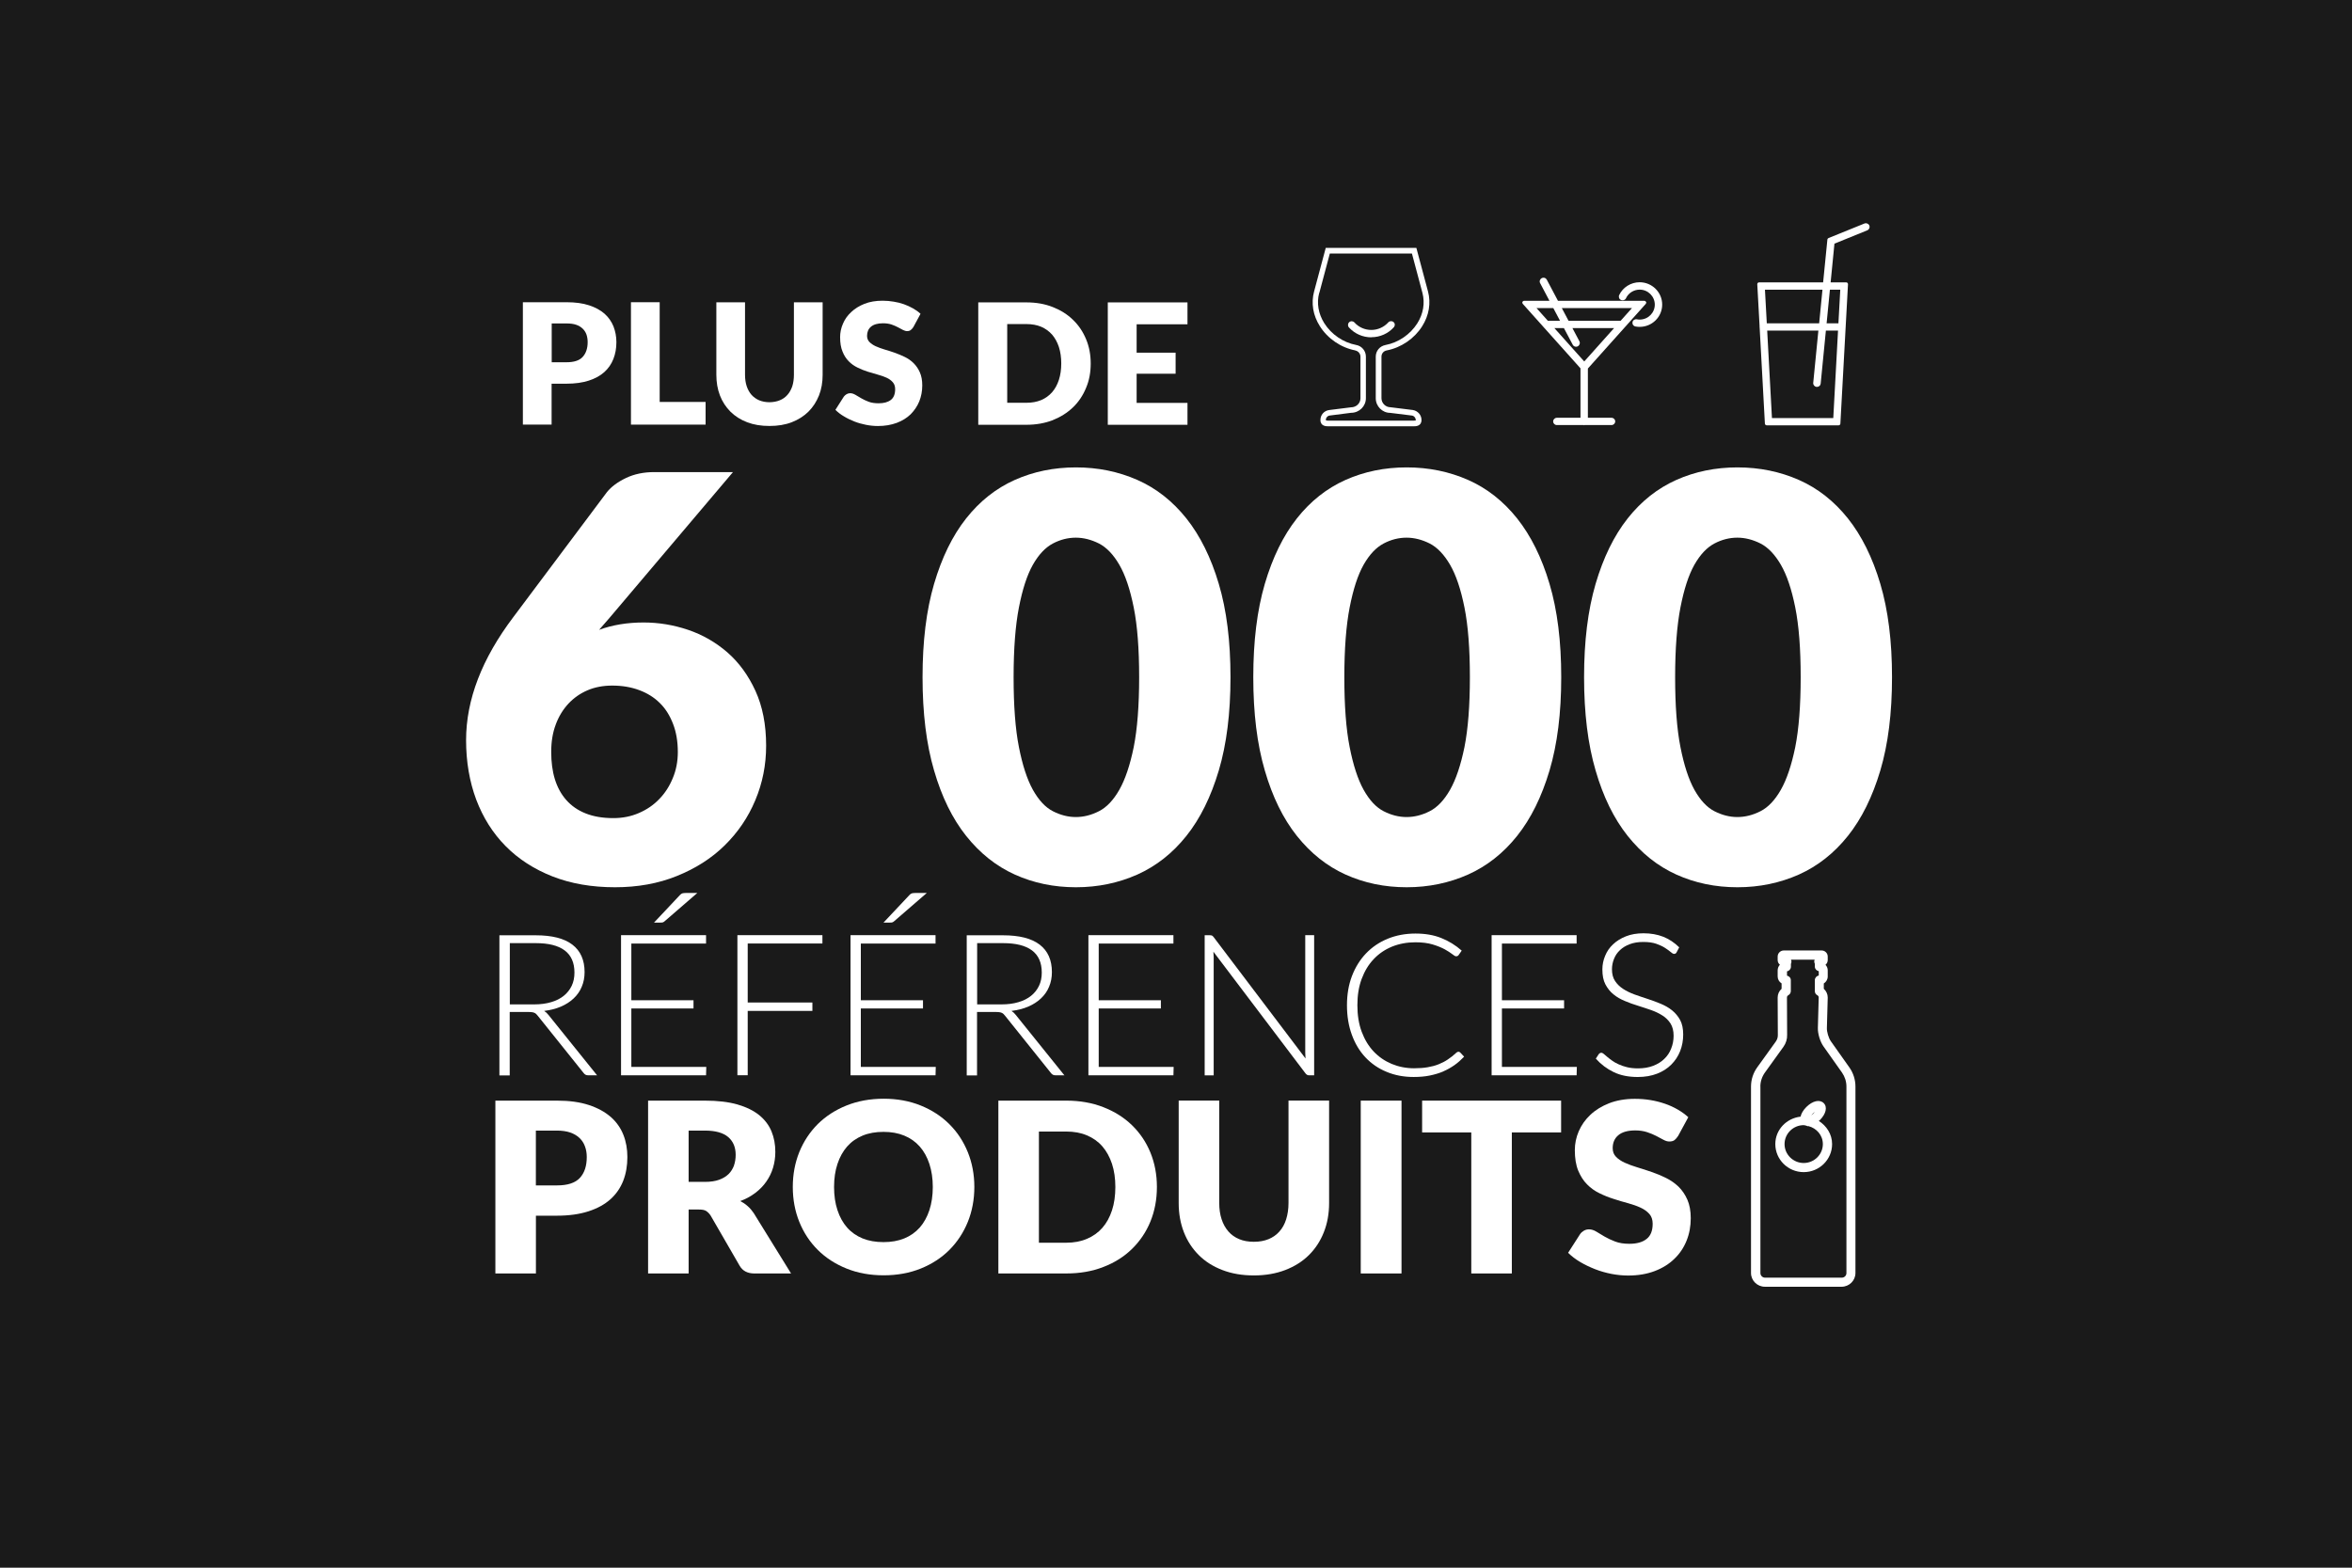 <?xml version="1.0" encoding="UTF-8"?><svg id="Calque_2" xmlns="http://www.w3.org/2000/svg" viewBox="0 0 42 28"><defs><style>.cls-1{fill:#1a1a1a;}.cls-1,.cls-2{stroke-width:0px;}.cls-2{fill:#fff;}</style></defs><g id="Calque_2-2"><rect class="cls-1" width="42" height="28"/><path class="cls-2" d="m9.867,15.654c.33.129.7.193,1.115.193.404,0,.772-.066,1.105-.201.333-.134.618-.315.853-.546s.419-.499.547-.806c.13-.308.194-.633.194-.975,0-.376-.064-.703-.191-.98-.127-.277-.294-.506-.501-.687-.208-.18-.442-.315-.703-.403s-.525-.131-.793-.131c-.292,0-.557.044-.794.131l-.003.003.193-.222,2.2-2.598h-1.406c-.189,0-.358.035-.506.106s-.261.155-.339.252l-1.67,2.23c-.563.745-.845,1.478-.845,2.2,0,.385.061.74.181,1.062.122.321.296.599.525.83.229.232.508.412.838.542Zm.057-2.714c.054-.144.129-.268.227-.373.097-.103.211-.183.343-.239.132-.056.279-.083.438-.083.177,0,.337.027.482.081.144.053.267.13.369.231.102.1.18.226.236.373.057.147.085.315.085.503,0,.167-.03.322-.09.465-.058.142-.138.268-.241.373-.101.106-.222.189-.364.25-.14.061-.292.091-.455.091h-.002c-.189,0-.354-.028-.494-.084-.139-.055-.254-.135-.346-.239s-.159-.228-.204-.373c-.044-.143-.065-.306-.065-.487s.026-.343.081-.488h0Z"/><path class="cls-2" d="m17.252,14.929c.246.309.535.54.869.691s.698.227,1.092.227.759-.077,1.097-.227c.338-.152.63-.382.876-.691.246-.308.438-.698.578-1.167.14-.471.209-1.026.209-1.667s-.069-1.197-.209-1.667c-.139-.47-.333-.859-.578-1.168-.247-.309-.538-.539-.876-.688s-.704-.224-1.097-.224-.758.075-1.092.224c-.335.15-.625.379-.869.688s-.434.699-.572,1.168c-.138.471-.206,1.026-.206,1.667s.068,1.197.206,1.667c.136.469.326.858.572,1.167Zm.943-4.08c.063-.323.145-.578.249-.762.105-.185.225-.31.358-.38s.27-.104.409-.104.277.036.413.104c.135.069.257.196.364.38s.192.438.257.762.097.739.097,1.246c0,.511-.033.927-.097,1.249-.066.321-.151.576-.257.762-.107.188-.229.315-.364.383-.137.07-.275.104-.413.104s-.274-.035-.409-.104-.253-.196-.358-.383c-.103-.186-.186-.441-.249-.762-.064-.323-.095-.738-.095-1.249,0-.507.032-.922.095-1.246Z"/><path class="cls-2" d="m26.216,15.62c.338-.152.63-.382.876-.691.246-.308.438-.698.578-1.167.14-.471.209-1.026.209-1.667s-.069-1.197-.209-1.667c-.139-.47-.333-.859-.578-1.168-.247-.309-.538-.539-.876-.688s-.704-.224-1.097-.224-.758.075-1.092.224c-.335.15-.625.379-.869.688s-.434.699-.572,1.168c-.138.471-.206,1.026-.206,1.667s.068,1.197.206,1.667c.136.469.326.858.572,1.167s.535.54.869.691.698.227,1.092.227.759-.077,1.097-.227Zm-1.508-1.131c-.135-.069-.253-.196-.358-.383-.103-.186-.186-.441-.249-.762-.064-.323-.095-.738-.095-1.249,0-.507.032-.922.095-1.246.063-.323.145-.578.249-.762.105-.185.225-.31.358-.38s.27-.104.409-.104.277.036.413.104c.135.069.257.196.364.38s.192.438.257.762.097.739.097,1.246c0,.511-.033.927-.097,1.249-.066.321-.151.576-.257.762-.107.188-.229.315-.364.383-.137.07-.275.104-.413.104s-.274-.035-.409-.104Z"/><path class="cls-2" d="m33.577,10.428c-.139-.47-.333-.859-.578-1.168-.247-.309-.538-.539-.876-.688-.338-.149-.704-.224-1.097-.224s-.758.075-1.092.224c-.335.15-.625.379-.869.688s-.434.699-.572,1.168c-.138.471-.206,1.026-.206,1.667s.068,1.197.206,1.667c.136.469.326.858.572,1.167s.535.54.869.691.698.227,1.092.227.759-.077,1.097-.227c.338-.152.63-.382.876-.691.246-.308.438-.698.578-1.167.14-.471.209-1.026.209-1.667s-.069-1.197-.209-1.667Zm-1.519,2.916c-.066.321-.151.576-.257.762-.107.188-.229.315-.364.383-.137.07-.275.104-.413.104s-.274-.035-.409-.104-.253-.196-.358-.383c-.103-.186-.186-.441-.249-.762-.064-.323-.095-.738-.095-1.249,0-.507.032-.922.095-1.246.063-.323.145-.578.249-.762.105-.185.225-.31.358-.38s.27-.104.409-.104.277.036.413.104c.135.069.257.196.364.38s.192.438.257.762c.065.324.097.739.097,1.246,0,.511-.033.927-.097,1.249Z"/><rect class="cls-2" x="10.662" y="19.206" width=".003" height=".003" transform="translate(-10.458 13.166) rotate(-45)"/><path class="cls-2" d="m10.243,17.833c.064-.06.112-.128.145-.208.034-.08.051-.166.051-.262,0-.216-.072-.379-.218-.491s-.364-.167-.655-.167h-.648v2.503h.184v-1.133h.331c.024,0,.046,0,.063.003.019.002.032.006.045.011s.024.013.034.022c.011.01.02.021.03.034l.813,1.015c.013.017.025.03.039.036.013.007.03.01.051.01h.154l-.869-1.08c-.022-.029-.048-.052-.076-.07.11-.015.211-.039.299-.077.088-.038.165-.087.227-.146Zm-.703.106h-.436v-1.094h.463c.226,0,.398.042.515.129.117.087.176.219.176.397,0,.088-.016.167-.049.236s-.079.128-.141.178c-.062.05-.136.088-.226.114-.089.027-.19.04-.302.04Z"/><path class="cls-2" d="m11.865,16.457l.587-.508h-.203c-.028,0-.05.003-.065.007-.015.005-.029.015-.044.032l-.461.49h.116c.015,0,.027,0,.038-.003.011-.003.021-.009.032-.018Z"/><polygon class="cls-2" points="11.09 19.206 12.608 19.206 12.612 19.056 11.274 19.056 11.274 18.012 12.384 18.012 12.384 17.865 11.274 17.865 11.274 16.853 12.608 16.853 12.608 16.703 11.09 16.703 11.09 19.206"/><polygon class="cls-2" points="13.353 16.852 14.686 16.852 14.686 16.702 13.168 16.702 13.168 19.205 13.352 19.205 13.352 18.055 14.507 18.055 14.507 17.905 13.352 17.905 13.352 16.853 13.353 16.852"/><polygon class="cls-2" points="15.188 19.206 16.706 19.206 16.71 19.056 15.372 19.056 15.372 18.012 16.482 18.012 16.482 17.865 15.372 17.865 15.372 16.853 16.706 16.853 16.706 16.703 15.188 16.703 15.188 19.206"/><path class="cls-2" d="m15.963,16.457l.587-.508h-.203c-.028,0-.05.003-.065.007-.015.005-.029.015-.044.032l-.461.49h.116c.015,0,.027,0,.038-.003.011-.003.021-.009.032-.018Z"/><path class="cls-2" d="m17.886,18.089c.013.005.024.013.034.022.011.01.02.021.03.034l.813,1.015c.013.017.025.03.039.036.013.007.03.01.051.01h.154l-.869-1.08c-.022-.029-.048-.052-.076-.07.11-.015.211-.039.299-.077s.165-.087.227-.146c.064-.06.112-.128.145-.208.034-.08.051-.166.051-.262,0-.216-.072-.379-.218-.491s-.364-.167-.655-.167h-.648v2.503h.184v-1.133h.331c.024,0,.046,0,.063.003.019.002.032.006.045.011Zm-.437-.15v-1.094h.463c.226,0,.398.042.515.129s.176.219.176.397c0,.088-.016.167-.049.236-.033.069-.079.128-.141.178s-.136.088-.226.114c-.089.027-.19.04-.302.04,0,0-.436,0-.436,0Z"/><rect class="cls-2" x="19.007" y="19.206" width=".003" height=".003" transform="translate(-8.014 19.067) rotate(-45)"/><polygon class="cls-2" points="19.62 18.012 20.73 18.012 20.73 17.865 19.62 17.865 19.62 16.853 20.954 16.853 20.954 16.703 19.436 16.703 19.436 19.206 20.954 19.206 20.958 19.056 19.62 19.056 19.62 18.012"/><path class="cls-2" d="m21.643,16.71c-.009-.004-.022-.006-.039-.006h-.092v2.503h.161v-2.108c0-.033-.002-.066-.005-.101l1.644,2.173c.01.012.02.021.03.027s.023.008.039.008h.086v-2.503h-.159v2.1c0,.033.002.067.005.102l-1.641-2.168c-.011-.014-.02-.023-.029-.027Z"/><path class="cls-2" d="m25.772,19.136c.073-.031.14-.07.202-.113.062-.044.118-.095.171-.15l-.071-.076c-.01-.008-.019-.012-.031-.012h0c-.006,0-.012.002-.018.004-.006.004-.012.007-.018.012-.049.046-.1.087-.152.121-.051.035-.106.063-.166.087s-.126.041-.196.053-.151.018-.242.018c-.143,0-.277-.027-.4-.078-.123-.052-.23-.125-.321-.221s-.162-.214-.214-.353-.077-.297-.077-.474c0-.174.024-.329.076-.469.052-.139.122-.256.214-.353.092-.098.201-.172.327-.224.128-.052.268-.078.42-.078.12,0,.222.013.308.039s.156.055.214.086c.057.032.101.06.134.086.031.026.055.039.069.039.021,0,.035-.007.045-.021l.056-.08c-.11-.097-.232-.172-.365-.225-.134-.054-.287-.08-.46-.08-.18,0-.346.031-.497.093s-.28.15-.387.262c-.107.112-.191.247-.251.404s-.089.332-.089.521c0,.194.029.37.087.528.057.157.138.292.243.404.105.111.23.198.377.258.147.062.308.092.483.092.105,0,.202-.008.289-.026s.168-.042.241-.073h-.001Z"/><polygon class="cls-2" points="28.154 16.853 28.154 16.703 26.636 16.703 26.636 19.206 28.154 19.206 28.158 19.056 26.82 19.056 26.82 18.012 27.93 18.012 27.93 17.865 26.82 17.865 26.82 16.853 28.154 16.853"/><path class="cls-2" d="m29.718,18.914c-.053.052-.12.093-.199.123-.079.03-.168.045-.269.045-.073,0-.138-.007-.195-.021s-.108-.031-.152-.052c-.045-.02-.083-.042-.116-.066-.034-.025-.063-.046-.087-.067s-.043-.038-.061-.052c-.018-.014-.03-.021-.041-.021-.019,0-.036.008-.05.026l-.051.079c.091.102.197.182.318.24.12.059.264.088.431.088.129,0,.243-.02.344-.059s.186-.094.254-.162c.069-.069.122-.149.159-.242.036-.093.054-.191.054-.296,0-.103-.018-.19-.054-.258-.038-.069-.086-.126-.145-.174s-.128-.086-.204-.118-.154-.06-.233-.086c-.08-.027-.157-.051-.233-.079s-.143-.06-.203-.099-.109-.087-.145-.142c-.037-.055-.055-.125-.055-.21,0-.065.013-.127.037-.186.023-.059.059-.112.107-.156.047-.045.106-.08.175-.106.069-.026.149-.039.242-.039.091,0,.169.011.232.033.062.023.114.046.156.074s.077.052.1.073c.025.022.045.033.06.033.022,0,.036-.01.047-.03v-.005h.002l.043-.082c-.085-.084-.181-.148-.285-.189s-.222-.062-.353-.062c-.118,0-.222.018-.313.054s-.168.084-.23.143c-.064.059-.11.127-.142.206-.033.078-.049.159-.049.243,0,.107.017.197.055.268s.085.131.145.178c.059.049.128.087.203.118.075.032.153.06.233.084.079.026.157.05.233.077s.143.059.203.097.108.086.145.143c.036.058.055.13.055.219,0,.082-.015.159-.044.23-.027.071-.069.133-.124.185Z"/><path class="cls-2" d="m10.904,19.948c-.102-.089-.232-.16-.39-.212s-.346-.078-.567-.078h-1.101v3.087h.724v-1.032h.377c.216,0,.403-.027.561-.078.158-.051.288-.122.391-.214.103-.092.179-.202.23-.331.05-.129.074-.27.074-.424,0-.143-.023-.276-.072-.399-.049-.123-.124-.229-.227-.32h0Zm-.55,1.091c-.083.089-.218.133-.407.133h-.378v-.979h.377c.09,0,.171.012.236.034.066.023.122.056.165.097.044.041.077.091.098.149.022.057.033.122.033.192,0,.161-.041.285-.124.374Z"/><path class="cls-2" d="m13.462,21.67c-.033-.048-.069-.092-.111-.128-.04-.036-.085-.066-.132-.09.102-.038.191-.087.269-.146s.143-.126.196-.202.093-.157.12-.247c.027-.09.041-.183.041-.284,0-.132-.022-.253-.068-.365s-.119-.208-.22-.291c-.101-.081-.231-.145-.39-.191-.159-.045-.352-.068-.578-.068h-1.016v3.087h.724v-1.142h.184c.056,0,.1.007.129.026.029.019.057.046.081.084l.518.896c.053.091.141.136.262.136h.657-.002l-.664-1.074h0Zm-.354-.855c-.022.058-.053.111-.097.154-.045.044-.102.078-.171.103-.069.025-.153.037-.252.037h-.291v-.916h.291c.187,0,.326.039.415.115s.134.182.134.318c0,.067-.01.131-.03.189h0Z"/><path class="cls-2" d="m16.954,20.08c-.141-.142-.312-.253-.511-.334s-.421-.122-.663-.122-.465.041-.664.121c-.199.08-.37.191-.513.332-.142.142-.252.309-.33.5-.077.192-.116.4-.116.623s.039.432.116.623c.078.192.187.359.33.501.142.142.313.252.513.333.2.081.422.121.664.121s.465-.041.663-.121.369-.191.511-.333c.141-.142.251-.309.329-.501.077-.192.116-.399.116-.623,0-.221-.039-.429-.116-.62-.078-.192-.187-.359-.329-.5Zm-.358,1.535c-.04.122-.098.225-.172.31-.076.085-.168.15-.276.194s-.232.066-.371.066c-.141,0-.265-.022-.374-.066-.109-.045-.201-.109-.276-.194-.074-.084-.132-.188-.172-.31-.041-.123-.061-.261-.061-.415,0-.152.02-.289.061-.412.04-.122.098-.225.172-.31.075-.085.167-.15.276-.195s.233-.067.374-.067c.138,0,.262.022.371.067.109.045.201.11.276.195.074.084.132.188.172.31s.061.26.061.412c0,.155-.021.292-.061.415Z"/><path class="cls-2" d="m20.214,20.097c-.141-.137-.311-.244-.511-.322-.199-.078-.42-.117-.663-.117h-1.212v3.087h1.212c.243,0,.464-.038.663-.116.199-.076.37-.184.511-.322s.252-.301.329-.489c.077-.189.116-.394.116-.618,0-.221-.039-.426-.116-.615-.077-.188-.188-.351-.329-.488Zm-.297,1.105c0,.155-.02.293-.06.416-.041.124-.098.228-.173.313s-.168.151-.276.196c-.108.046-.231.069-.371.069h-.485v-1.986h.485c.139,0,.263.022.371.068.109.045.202.111.276.196s.132.19.173.313c.04.123.06.261.06.413v.002Z"/><path class="cls-2" d="m23.009,21.486c0,.109-.015.206-.042.292s-.067.158-.12.217c-.052.059-.118.106-.194.137-.077.031-.163.047-.261.047h-.002c-.098,0-.185-.015-.261-.047-.077-.032-.141-.077-.194-.138s-.093-.133-.121-.219c-.028-.085-.042-.182-.042-.291v-1.827h-.724v1.829c0,.19.031.364.093.522.061.158.151.294.266.409s.257.204.422.267c.166.064.353.096.562.096.207,0,.394-.033.559-.096.166-.064.307-.152.423-.267.116-.115.205-.251.267-.409.063-.158.094-.333.094-.522v-1.829h-.725s0,1.829,0,1.829Z"/><rect class="cls-2" x="24.299" y="19.658" width=".728" height="3.087"/><polygon class="cls-2" points="25.395 20.226 26.273 20.226 26.273 22.745 26.997 22.745 26.997 20.226 27.876 20.226 27.877 20.226 27.877 19.658 25.395 19.658 25.395 20.226"/><path class="cls-2" d="m29.975,21.196c-.066-.063-.139-.114-.223-.156s-.169-.077-.257-.107c-.087-.031-.173-.058-.256-.083s-.159-.053-.223-.082c-.065-.029-.118-.065-.158-.106-.04-.04-.06-.092-.06-.154,0-.097.032-.175.1-.232s.169-.086.304-.086c.079,0,.149.011.21.031.061.02.116.043.164.068.048.025.09.047.128.068s.073.031.106.031c.037,0,.069-.008.092-.025.022-.018.045-.043.066-.077h0l.18-.332c-.056-.051-.118-.096-.189-.137s-.147-.076-.229-.104-.167-.05-.258-.065-.183-.022-.28-.022c-.171,0-.323.027-.456.078-.132.052-.244.12-.336.207-.092.086-.16.184-.208.294-.047.109-.07.222-.07.338,0,.144.02.266.06.364.041.099.093.181.158.246.065.066.138.119.222.159.083.041.168.075.255.102.088.029.172.054.256.076.082.023.157.049.222.079.064.029.117.067.157.112.04.045.06.103.06.176,0,.125-.036.215-.109.272-.074.058-.176.086-.307.086-.097,0-.182-.013-.253-.04-.072-.027-.134-.057-.19-.089-.055-.033-.105-.062-.148-.089-.043-.026-.087-.04-.13-.04-.033,0-.064.008-.091.024s-.05.036-.067.06l-.215.335c.062.06.134.116.217.165s.172.091.266.128.191.064.292.084c.101.019.199.029.297.029.178,0,.335-.027.475-.08.139-.053.256-.126.351-.219.096-.092.168-.2.218-.325.05-.125.074-.258.074-.401,0-.128-.02-.237-.06-.329-.04-.091-.093-.169-.157-.232Z"/><path class="cls-2" d="m9.85,6.853h.267c.154,0,.286-.019.397-.055.112-.036.205-.087.277-.152.072-.065.126-.142.162-.234.036-.091.054-.191.054-.3,0-.101-.018-.194-.052-.282-.035-.087-.089-.164-.16-.227-.072-.063-.165-.114-.276-.15-.112-.037-.246-.055-.402-.055h-.78v2.186h.513s0-.731,0-.731Zm.002-1.076h.267c.064,0,.121.007.168.023s.085.039.116.068.054.065.069.105c.014.041.022.087.022.137,0,.114-.031.201-.089.265-.058.064-.154.095-.288.095h-.265s0-.693,0-.693Z"/><polygon class="cls-2" points="12.6 7.179 11.78 7.179 11.78 5.398 11.267 5.398 11.267 7.584 12.6 7.584 12.6 7.179"/><path class="cls-2" d="m13.044,7.353c.082.081.181.144.299.189s.249.066.398.066c.146,0,.279-.021.396-.066s.216-.108.299-.189c.082-.082.144-.178.189-.29.044-.112.065-.235.065-.369v-1.295h-.513v1.295c0,.076-.01.145-.029.205-.021.06-.049.112-.087.154-.037.043-.083.075-.138.097-.053.022-.115.033-.182.034-.068,0-.129-.012-.183-.034-.054-.023-.1-.056-.138-.098-.037-.042-.066-.094-.086-.154s-.03-.129-.03-.206v-1.293h-.512v1.295c0,.134.021.257.064.369s.107.208.188.29Z"/><path class="cls-2" d="m15.692,7.203c-.069,0-.129-.008-.179-.027s-.095-.04-.134-.063c-.04-.022-.074-.042-.105-.062-.032-.018-.062-.028-.093-.028-.022,0-.044.006-.064.018-.019.012-.035.025-.048.042l-.151.237c.043.043.094.083.153.117.059.036.122.066.188.092s.137.045.207.059c.071.014.142.021.211.021.125,0,.236-.019.336-.056.099-.037.182-.089.249-.154.066-.067.118-.143.154-.231.035-.089.053-.182.053-.284,0-.09-.014-.169-.043-.233-.027-.063-.065-.118-.111-.164s-.098-.082-.157-.111c-.06-.029-.12-.054-.182-.076-.062-.022-.122-.041-.181-.058-.059-.018-.112-.037-.158-.058s-.082-.047-.111-.075c-.028-.029-.043-.066-.043-.11,0-.068.023-.124.07-.164.048-.04.119-.061.215-.061.055,0,.105.007.149.021.043.015.081.031.115.049s.066.034.092.049c.026.013.052.021.074.021.026,0,.048-.006.064-.019.017-.012.033-.03.048-.053h0l.128-.237c-.039-.037-.084-.069-.134-.097-.051-.029-.104-.053-.162-.074s-.119-.036-.183-.046c-.064-.011-.131-.017-.198-.017-.121,0-.23.018-.323.055-.093.037-.173.086-.237.147-.067.061-.115.13-.148.208-.034.078-.051.158-.051.24,0,.103.014.189.043.258.027.069.065.127.111.174.046.047.098.083.157.112s.118.053.181.073c.062.019.121.036.18.053.058.016.111.034.157.055s.083.048.111.08c.029.032.043.074.043.125,0,.087-.025.152-.077.192s-.124.06-.217.06Z"/><path class="cls-2" d="m18.799,7.504c.141-.056.261-.132.362-.229s.178-.213.233-.347c.057-.133.083-.279.083-.435,0-.157-.027-.302-.083-.435-.055-.133-.132-.248-.233-.345-.1-.098-.22-.173-.362-.229s-.298-.083-.47-.083h-.86v2.186h.86c.173,0,.328-.028.47-.082h0Zm-.813-1.716h.343c.098,0,.186.016.263.048.077.033.141.08.195.14.053.062.093.135.122.222.028.088.042.185.042.293,0,.109-.014.206-.042.293-.028.087-.069.161-.122.222-.053.06-.119.108-.195.14-.078.032-.165.048-.263.048h-.343v-1.406Z"/><polygon class="cls-2" points="21.205 7.196 20.297 7.196 20.297 6.675 20.993 6.675 20.993 6.299 20.297 6.299 20.297 5.792 21.205 5.792 21.205 5.401 19.782 5.401 19.782 7.587 21.205 7.587 21.205 7.196"/><path class="cls-2" d="m24.201,6.26c.054.01.093.057.093.111v.742c0,.089-.073.162-.17.162l-.392.049c-.089.013-.153.088-.153.177,0,.113.104.113.143.113h1.519c.039,0,.143,0,.143-.113,0-.088-.066-.164-.155-.178l-.396-.049c-.091,0-.164-.073-.164-.162v-.742c0-.055.038-.101.093-.111.257-.049.494-.21.634-.432.122-.193.159-.414.104-.621l-.208-.779h-1.618l-.208.779c-.056.207-.02.427.103.62.14.223.377.384.635.433h-.003Zm-.642-1.027l.188-.705h1.466l.188.705c.047.18.015.373-.092.542-.126.199-.338.344-.568.387-.103.02-.174.106-.174.209v.742c0,.144.118.261.257.261h0l.388.048c.04.006.069.04.07.087-.004.002-.014.004-.044.004h-1.519c-.03,0-.04-.002-.043-.013,0-.04.028-.072.067-.078l.384-.049c.146,0,.264-.117.264-.261v-.742c0-.103-.073-.191-.175-.209-.229-.043-.442-.188-.568-.388-.106-.169-.139-.361-.091-.541h.002Z"/><path class="cls-2" d="m24.49,6.023h0c.152,0,.299-.065.401-.179.011-.013.017-.03.016-.047,0-.017-.009-.033-.022-.045-.028-.023-.07-.021-.094.006-.078.086-.188.135-.303.135s-.225-.048-.301-.133c-.025-.027-.067-.03-.094-.005s-.029.066-.005.093c.102.113.247.177.4.177v-.002h0Z"/><path class="cls-2" d="m28.223,6.579v.883h-.422c-.036,0-.066.029-.066.065s.029.065.066.065h.483s.002.005.005.005.002-.005.005-.005h.483c.036,0,.066-.029.066-.065s-.029-.065-.066-.065h-.422v-.88l1.034-1.155c.008-.01.012-.024.005-.035-.007-.011-.018-.019-.031-.019h-1.542l-.2-.378c-.008-.015-.022-.027-.039-.032s-.036-.003-.051.005c-.033.018-.046.057-.029.089l.167.316h-.451c-.014,0-.025.007-.031.019s-.003.025.005.035c0,0,1.031,1.152,1.031,1.152Zm-.466-.719h.17l.158.298c.011.022.035.035.059.035h0c.011,0,.022-.003.031-.008.033-.018.046-.057.029-.089l-.125-.236h.744l-.533.596s-.533-.596-.533-.596Zm1.182-.13h-.929l-.12-.227h1.252s-.203.227-.203.227Zm-1.5-.227h.299l.12.227h-.217l-.203-.227s0,0,0,0Z"/><path class="cls-2" d="m28.998,5.36c.017-.006.031-.018.038-.034.043-.093.14-.153.244-.153.149,0,.27.121.27.268s-.121.267-.27.267c-.017,0-.034-.002-.049-.005-.017-.004-.034,0-.05.009-.016.01-.026.025-.029.042-.003.017,0,.035.01.049.01.015.026.025.043.028.023.005.049.007.074.007h0c.223,0,.403-.178.403-.398s-.181-.399-.403-.399c-.155,0-.299.09-.365.229-.007.016-.007.034-.002.05s.018.03.034.037c.016.008.034.009.051.003Z"/><path class="cls-2" d="m31.418,5.84s.004.002.004.004l.094,1.722c0,.017.017.031.034.031h1.28c.019,0,.034-.014.034-.031l.136-2.489c0-.009-.003-.018-.009-.024s-.015-.01-.024-.01h-.277l.068-.691.586-.238c.035-.015.051-.053.037-.086-.014-.034-.053-.049-.087-.036l-.642.26c-.011.005-.019.015-.02.027l-.076.764h-1.143c-.009,0-.018.004-.024.01s-.009.015-.009.024l.042.76s-.003.002-.003.003h0Zm.226,1.627h-.002l-.085-1.562h.914l-.092.934c-.003.036.023.067.06.071h.007c.034,0,.063-.024.066-.058l.093-.947h.217l-.085,1.562h-1.093Zm1.185-1.692h-.211l.059-.601h.185l-.033.601Zm-.345,0h-.934l-.033-.601h1.027l-.059.601h0Z"/><path class="cls-2" d="m32.209,20.935c.28,0,.507-.225.507-.501,0-.176-.098-.324-.238-.414.005-.005.011-.007.017-.012.112-.111.142-.236.071-.306s-.198-.041-.31.07c-.057.057-.091.117-.103.172-.252.029-.451.233-.451.49,0,.276.227.501.507.501Zm0-.839c.017,0,.031.007.048.01.009.002.015.009.024.009h0s.008-.002.012-.002c.147.038.258.164.258.321,0,.186-.154.338-.342.338s-.342-.152-.342-.338.154-.338.342-.338Zm.201-.238c-.009.011-.019.023-.031.035-.013.012-.025.022-.036.03.009-.011.019-.023.031-.035.013-.012.025-.022.036-.03Z"/><path class="cls-2" d="m32.693,18.596c-.039-.056-.072-.165-.07-.232l.015-.548c0-.059-.026-.116-.07-.155v-.096c.042-.026.07-.073.07-.124v-.109c0-.039-.015-.074-.04-.1.025-.021.04-.051.04-.084v-.064c0-.06-.049-.108-.109-.108h-.676c-.06,0-.109.049-.109.108v.064c0,.034.016.063.04.083-.025.026-.04.063-.04.1v.109c0,.051.027.098.07.124v.097c-.045.039-.07.096-.07.155l.003.668c.002.042-.012.084-.036.118l-.331.46c-.073.101-.112.221-.112.346v3.329c0,.135.112.245.248.245h1.369c.137,0,.248-.11.248-.245v-3.331c0-.122-.038-.241-.109-.342,0,0-.331-.468-.331-.468Zm-1.258.813c0-.091.028-.177.081-.252l.331-.46c.045-.063.069-.139.066-.215l-.003-.666c0-.017.009-.033.025-.041.027-.015.044-.043.044-.073v-.197c0-.039-.031-.072-.07-.08h.002v-.077c.039-.006.07-.041.07-.081v-.046s0-.01.003-.014c.009-.022.008-.046-.002-.067h.423c-.01.021-.01.045,0,.067.003.004.003.013.003.013v.046c0,.039.031.072.07.08v.078c-.039.006-.07.041-.07.081v.197c0,.032.016.059.044.073.015.008.025.024.025.039l-.015.546c-.003.102.04.244.1.329l.331.468c.051.074.079.16.079.25v3.331c0,.046-.037.082-.083.082h-1.37c-.046,0-.083-.037-.083-.082,0,0,0-3.329,0-3.329Z"/></g></svg>